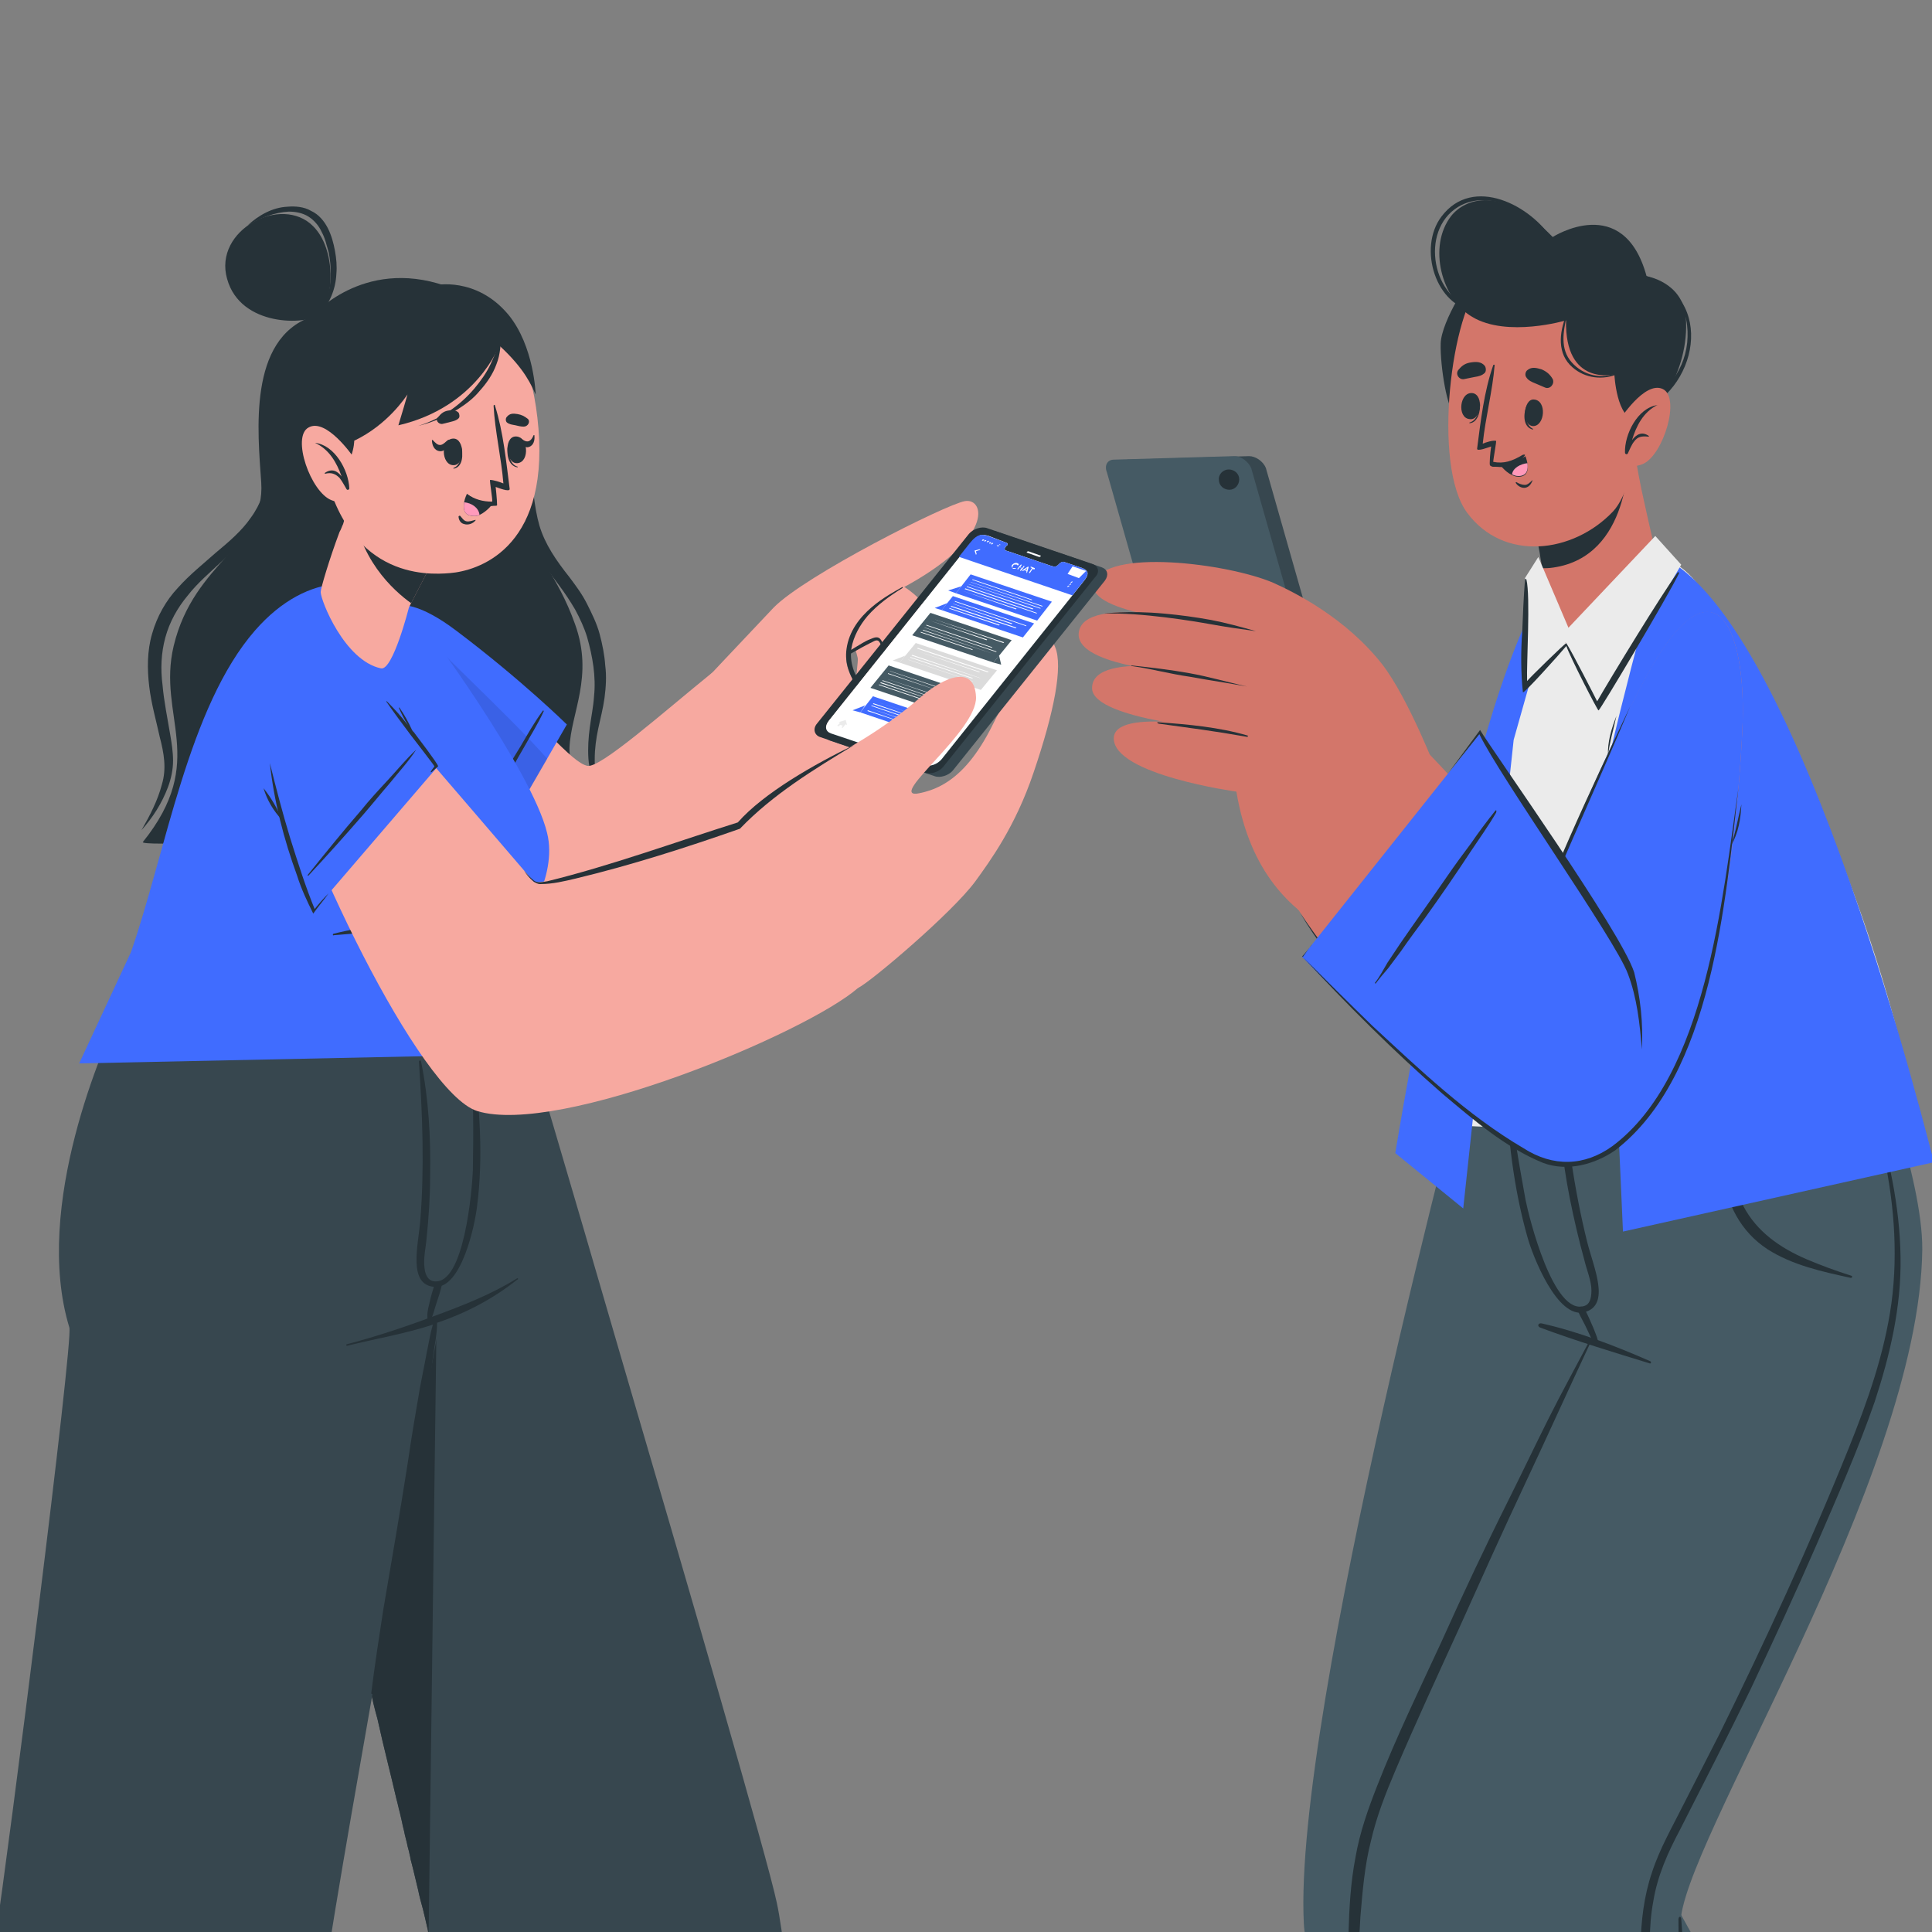<svg width="150" height="150" viewBox="0 0 150 150" fill="none" xmlns="http://www.w3.org/2000/svg">
<rect x="0" y="0" width="150" height="150" fill="#808080" stroke="none"/>
<g id="Frame" clip-path="url(#clip0_3480_23068)">
<g id="Group">
<g id="Group_2">
<g id="Group_3">
<g id="Group_4">
<g id="Group_5">
<path id="Vector" d="M161.054 197.109L136.091 210.433C136.091 210.433 101.829 161.16 101.231 149.359C100.36 133.043 114.283 81.269 114.283 81.269L136.472 81.106C136.472 81.106 127.444 134.349 128.151 143.431C128.586 148.217 161.054 197.109 161.054 197.109Z" fill="#455A64"/>
<g id="Group_6">
<path id="Vector_2" d="M125.103 132.066C126.136 124.289 127.278 116.512 128.583 108.735C129.888 100.958 131.248 93.18 132.88 85.458C133.097 84.533 133.26 83.554 133.478 82.63C133.532 82.467 133.75 82.521 133.695 82.684C132.336 90.353 130.922 98.021 129.671 105.689C128.42 113.357 127.224 121.08 126.19 128.803C125.918 130.706 125.701 132.61 125.429 134.513C125.157 136.471 124.885 138.483 124.885 140.441C124.885 142.345 125.157 144.194 125.864 145.988C126.517 147.729 127.441 149.36 128.42 150.992C132.445 157.79 153.165 191.835 153.6 192.705C153.655 192.76 153.546 192.814 153.492 192.76C149.195 186.07 133.043 160.292 129.018 153.385C127.169 150.285 125.048 147.131 124.45 143.487C123.797 139.789 124.613 135.818 125.103 132.066Z" fill="#263238"/>
</g>
</g>
</g>
<g id="Group_7">
<g id="Group_8">
<path id="Vector_3" d="M114.548 81.214C114.711 81.704 122.705 103.567 123.412 103.893C124.282 104.274 105.791 135.327 104.704 149.74C103.997 158.985 105.356 217.503 105.356 217.503H132.386C132.386 217.503 131.081 164.26 130.482 149.413C130.265 143.648 149.028 114.933 149.245 97.04C149.3 91.384 145.275 81.106 145.275 81.106L114.548 81.214Z" fill="#455A64"/>
<g id="Group_9">
<path id="Vector_4" d="M130.314 149.032C130.314 148.815 130.478 148.706 130.532 148.978C131.13 157.027 131.293 165.021 131.674 173.07C132.055 181.119 131.837 189.332 132.218 197.381C132.435 201.949 132.218 206.517 132.327 211.031C132.327 211.086 132.218 211.086 132.218 211.031C131.348 203.037 130.314 153.6 130.314 149.032Z" fill="#263238"/>
<path id="Vector_5" d="M104.698 150.118C104.752 148.16 104.861 146.148 105.242 144.19C105.568 142.287 106.221 140.438 106.928 138.643C108.396 134.89 110.191 131.192 111.877 127.548C113.563 123.796 115.303 120.098 117.152 116.399C118.185 114.333 119.164 112.266 120.198 110.2C121.231 108.133 122.373 106.066 123.461 104C123.515 103.891 123.624 104 123.57 104.054C121.829 107.752 120.143 111.505 118.403 115.203C116.663 118.901 114.977 122.654 113.291 126.406C111.605 130.105 109.919 133.748 108.342 137.447C107.58 139.241 106.873 141.036 106.438 142.939C105.949 144.843 105.786 146.855 105.622 148.813C105.35 153.436 105.242 158.059 104.807 162.681C104.807 162.736 104.698 162.736 104.698 162.681C104.48 158.494 104.589 154.306 104.698 150.118Z" fill="#263238"/>
<g id="Group_10">
<path id="Vector_6" d="M119.696 102.749C122.578 103.402 125.406 104.49 128.126 105.686C128.234 105.74 128.18 105.904 128.071 105.849C125.243 104.979 122.361 104.109 119.587 103.076C119.315 102.967 119.424 102.695 119.696 102.749Z" fill="#263238"/>
<path id="Vector_7" d="M116.924 84.205C116.924 84.096 117.087 84.096 117.087 84.15C117.413 87.359 117.903 90.187 118.447 93.178C118.719 94.538 120.622 102.206 123.015 101.39C123.396 101.282 123.559 100.847 123.559 100.194C123.559 99.433 123.178 98.562 123.015 97.855C122.58 96.278 122.199 94.647 121.873 93.015C121.275 89.97 120.948 86.924 121.057 83.879C121.057 83.77 121.22 83.77 121.22 83.879C121.655 88.121 122.199 92.308 123.233 96.441C123.722 98.399 125.082 101.336 123.015 101.88C120.894 102.424 118.99 97.475 118.61 96.115C117.522 92.308 117.033 88.175 116.924 84.205Z" fill="#263238"/>
<path id="Vector_8" d="M123.014 101.607C123.286 102.096 123.504 102.64 123.722 103.13C123.885 103.565 124.102 104 124.102 104.435C124.102 104.544 123.993 104.544 123.939 104.489C123.613 104.163 123.45 103.673 123.232 103.238C123.015 102.749 122.743 102.314 122.525 101.824C122.362 101.498 122.851 101.28 123.014 101.607Z" fill="#263238"/>
</g>
<path id="Vector_9" d="M127.546 156.975C127.382 153.114 127.002 149.089 128.253 145.391C128.851 143.542 129.83 141.856 130.7 140.116C131.624 138.321 132.549 136.472 133.474 134.677C137.063 127.39 140.489 119.993 143.535 112.434C145.003 108.79 146.308 105.092 146.852 101.176C147.396 97.097 147.015 92.909 146.091 88.939C145.873 87.96 145.601 86.927 145.329 85.948C145.329 85.894 145.438 85.839 145.438 85.894C146.635 89.701 147.505 93.616 147.559 97.641C147.614 101.502 146.744 105.2 145.547 108.844C144.242 112.597 142.61 116.295 141.033 119.939C139.402 123.691 137.661 127.444 135.921 131.142C134.126 134.84 132.277 138.43 130.428 142.073C129.503 143.814 128.688 145.609 128.361 147.621C127.981 149.633 128.089 151.645 128.144 153.658C128.47 162.142 129.177 196.731 129.286 205.215C129.286 206.302 129.286 207.39 129.34 208.423C129.34 208.532 129.177 208.532 129.177 208.423C128.524 199.994 127.872 165.459 127.546 156.975Z" fill="#263238"/>
<path id="Vector_10" d="M133.628 86.76C133.628 86.705 133.737 86.705 133.737 86.76C134.063 89.098 134.226 91.545 135.369 93.666C136.402 95.624 138.197 96.875 140.209 97.745C141.351 98.235 142.547 98.67 143.744 99.051C143.853 99.105 143.798 99.214 143.689 99.214C141.46 98.724 139.175 98.235 137.218 96.984C135.151 95.624 134.063 93.503 133.737 91.056C133.465 89.588 133.519 88.174 133.628 86.76Z" fill="#263238"/>
</g>
</g>
</g>
</g>
<g id="Group_11">
<g id="Group_12">
<g id="Group_13">
<path id="Vector_11" d="M149.136 88.441C149.027 88.549 111.338 87.57 111.012 87.19C110.903 87.026 114.873 53.797 120.04 45.585C122.161 42.213 129.013 41.18 132.005 45.639C145.438 65.436 149.245 88.277 149.136 88.441Z" fill="#EBEBEB"/>
</g>
<g id="Group_14">
<g id="Group_15">
<path id="Vector_12" d="M121.328 43.953L117.521 57.441L113.605 93.824L108.33 89.528C108.33 89.582 114.748 49.337 121.328 43.953Z" fill="#406CFF"/>
</g>
</g>
<g id="Group_16">
<path id="Vector_13" d="M128.944 43.191C128.944 43.191 124.267 60.268 124.43 61.791C124.593 63.368 126.007 95.619 126.007 95.619L150.154 90.235C150.1 90.235 139.93 48.086 128.944 43.191Z" fill="#406CFF"/>
</g>
</g>
<g id="Group_17">
<g id="Group_18">
<g id="Group_19">
<g id="Group_20">
<path id="Vector_14" d="M135.268 56.845C134.289 75.88 129.612 90.455 121.617 90.401C116.287 90.401 119.822 74.683 119.931 74.357C120.149 73.215 122.107 63.589 127.273 53.582C132.875 42.542 135.703 48.361 135.268 56.845Z" fill="#D3766A"/>
</g>
</g>
</g>
<g id="Group_21">
<g id="Group_22">
<g id="Group_23">
<path id="Vector_15" d="M135.27 56.838C134.291 75.873 129.614 90.448 121.619 90.393C116.29 90.393 117.486 76.851 117.54 76.525C117.758 75.383 122.109 63.581 127.275 53.52C132.877 42.534 135.705 48.354 135.27 56.838Z" fill="#406CFF"/>
</g>
</g>
<g id="Group_24">
<g id="Group_25">
<path id="Vector_16" d="M126.576 54.824C123.802 61.459 120.322 68.856 117.766 75.545C120.104 68.421 123.367 61.622 126.576 54.824Z" fill="#263238"/>
</g>
<g id="Group_26">
<path id="Vector_17" d="M125.498 55.586C125.281 56.619 124.955 57.653 124.846 58.686C124.791 57.598 125.118 56.565 125.498 55.586Z" fill="#263238"/>
</g>
</g>
</g>
<g id="Group_27">
<g id="Group_28">
<path id="Vector_18" d="M98.283 36.339L103.395 54.286C103.613 54.83 103.341 55.265 102.851 55.265L93.497 55.537C92.953 55.537 92.409 55.156 92.192 54.612L87.08 36.665C86.862 36.121 87.134 35.686 87.624 35.686L96.978 35.414C97.467 35.414 98.066 35.795 98.283 36.339Z" fill="#37474F"/>
<path id="Vector_19" d="M97.142 36.339L102.255 54.286C102.472 54.83 102.2 55.265 101.711 55.265L92.356 55.537C91.813 55.537 91.269 55.156 91.051 54.612L85.939 36.665C85.722 36.121 85.993 35.686 86.483 35.686L95.837 35.414C96.381 35.414 96.925 35.849 97.142 36.339Z" fill="#455A64"/>
<path id="Vector_20" d="M94.636 37.265C94.636 37.7 95.017 38.026 95.452 38.026C95.887 38.026 96.213 37.646 96.213 37.211C96.213 36.776 95.832 36.449 95.397 36.449C94.962 36.449 94.582 36.83 94.636 37.265Z" fill="#263238"/>
</g>
<g id="Group_29">
<path id="Vector_21" d="M120.844 89.144C116.166 89.253 106.921 80.388 100.123 69.566C98.818 67.499 109.205 56.731 111 58.58C115.623 63.366 125.358 74.895 126.336 81.313C127.152 86.316 124.052 89.09 120.844 89.144Z" fill="#D3766A"/>
<g id="Group_30">
<path id="Vector_22" d="M105.506 77.125C103.874 75.113 102.243 73.101 100.938 70.871C102.352 72.992 104.037 75.059 105.506 77.125Z" fill="#263238"/>
</g>
<g id="Group_31">
<path id="Vector_23" d="M111.601 60.047C111.601 60.047 109.371 54.228 107.304 51.563C104.476 47.973 100.56 46.016 98.874 45.254C95.339 43.731 85.768 42.535 84.952 45.254C84.19 47.701 94.034 48.408 94.034 48.408C94.034 48.408 84.136 46.016 83.755 49.115C83.375 52.215 94.904 52.433 94.904 52.433C94.904 52.433 84.68 50.203 84.789 53.466C84.897 55.914 95.285 56.675 95.285 56.675C95.285 56.675 86.475 54.826 86.475 57.328C86.475 60.156 95.992 61.461 95.992 61.461C97.08 67.933 100.343 70.543 102.845 72.12C103.443 72.501 111.601 60.047 111.601 60.047Z" fill="#D3766A"/>
<g id="Group_32">
<path id="Vector_24" d="M97.508 49.004C96.365 48.678 95.169 48.351 94.027 48.134C92.831 47.916 91.634 47.753 90.438 47.644C87.501 47.372 85.652 47.644 85.76 47.644C88.534 47.535 92.776 48.242 93.973 48.46C95.169 48.678 96.311 48.841 97.508 49.004C97.562 49.058 97.562 49.058 97.508 49.004Z" fill="#263238"/>
<path id="Vector_25" d="M96.809 53.3C95.341 52.973 93.873 52.538 92.35 52.266C90.827 51.994 89.413 51.831 87.89 51.668C87.781 51.668 87.781 51.722 87.945 51.722C89.467 51.94 90.827 52.321 92.35 52.538C93.818 52.81 95.341 53.028 96.809 53.3Z" fill="#263238"/>
<path id="Vector_26" d="M96.864 57.108C94.635 56.455 92.242 56.237 89.903 56.074C89.794 56.074 89.849 56.129 89.957 56.183C92.296 56.509 94.091 56.727 96.864 57.216C96.864 57.162 96.919 57.108 96.864 57.108Z" fill="#263238"/>
</g>
</g>
</g>
<g id="Group_33">
<path id="Vector_27" d="M114.857 57L101.098 74.294C101.098 74.294 117.196 91.263 121.111 90.284C125.027 89.305 128.888 85.933 126.876 76.415C126.387 74.077 114.857 57 114.857 57Z" fill="#406CFF"/>
<path id="Vector_28" d="M116.104 62.931C115.452 63.746 114.799 64.617 114.201 65.487C113.548 66.357 112.95 67.173 112.352 68.043C111.155 69.783 109.904 71.523 108.708 73.264C108.382 73.753 108.055 74.243 107.729 74.732C107.403 75.276 107.131 75.82 106.75 76.309C106.75 76.364 106.804 76.364 106.804 76.364C107.131 75.929 107.457 75.548 107.783 75.167C108.11 74.732 108.436 74.297 108.762 73.862C109.36 72.992 110.013 72.122 110.611 71.306C111.862 69.566 113.059 67.825 114.201 66.085C114.853 65.106 115.56 64.127 116.159 63.094C116.213 62.931 116.159 62.876 116.104 62.931Z" fill="#263238"/>
<path id="Vector_29" d="M112.465 59.993L114.858 57.002C116.381 60.211 125.409 72.937 126.387 75.602C127.094 77.451 127.312 79.463 127.475 81.475C127.584 79.463 127.366 77.451 126.877 75.493C125.844 72.284 115.837 58.253 114.912 56.676L112.465 59.993Z" fill="#263238"/>
<g id="Group_34">
<path id="Vector_30" d="M101.859 73.319L101.152 74.298C102.892 76.038 104.741 77.887 106.536 79.628C110.234 83.054 113.933 86.589 118.283 89.145C120.568 90.614 123.015 90.559 125.19 88.982C132.478 83.543 133.729 69.675 134.98 61.137C133.946 69.947 132.967 83.489 125.408 89.308C123.831 90.396 121.71 90.994 119.806 90.287C116.869 89.091 114.368 86.915 111.975 84.903C108.168 81.585 104.578 77.996 101.098 74.243C101.098 74.298 101.859 73.373 101.859 73.319Z" fill="#263238"/>
</g>
</g>
</g>
<g id="Group_35">
<path id="Vector_31" d="M135.202 62.445C135.148 63.533 134.985 64.675 134.387 65.654C134.767 64.621 134.931 63.533 135.202 62.445Z" fill="#263238"/>
</g>
</g>
<g id="Group_36">
<g id="Group_37">
<g id="Group_38">
<g id="Group_39">
<g id="Group_40">
<path id="Vector_32" d="M121.679 49.938C123.855 50.156 127.498 46.186 128.586 43.358C128.641 43.14 128.151 41.291 127.662 39.007C127.335 37.593 127.063 36.07 126.846 34.656C126.791 34.384 125.867 35.037 125.867 35.037L124.072 35.744L118.09 38.028C118.09 38.028 119.341 40.91 119.667 43.412C119.667 43.63 119.667 43.793 119.667 44.01C119.667 44.065 119.667 44.065 119.667 44.119C119.613 45.261 119.558 49.721 121.679 49.938Z" fill="#D3766A"/>
</g>
<path id="Vector_33" d="M119.671 44.011C119.671 44.065 119.671 44.065 119.671 44.119C119.943 44.119 120.269 44.119 120.595 44.065C126.632 43.195 126.414 35.363 126.414 35.363L124.021 35.744L118.039 38.028C118.039 38.028 119.29 40.911 119.616 43.412C119.671 43.63 119.671 43.793 119.671 44.011Z" fill="#263238"/>
</g>
<g id="Group_41">
<path id="Vector_34" d="M114.737 21.223C114.248 21.223 111.909 24.921 111.855 26.661C111.801 28.456 112.399 31.991 112.943 32.045C113.487 32.1 115.118 21.169 114.737 21.223Z" fill="#263238"/>
<g id="Group_42">
<path id="Vector_35" d="M127.189 24.921C128.385 28.076 127.352 37.484 125.231 39.714C122.131 42.977 116.747 43.63 113.919 39.823C111.145 36.125 112.722 23.942 115.115 21.876C118.65 18.776 125.394 20.299 127.189 24.921Z" fill="#D3766A"/>
</g>
<g id="Group_43">
<g id="Group_44">
<path id="Vector_36" d="M118.481 31.613L118.535 31.668C118.426 32.32 118.481 33.027 119.024 33.299V33.354C118.263 33.191 118.263 32.212 118.481 31.613Z" fill="#263238"/>
<path id="Vector_37" d="M119.085 31.017C120.118 31.071 119.955 33.083 119.03 33.083C118.106 33.029 118.269 30.962 119.085 31.017Z" fill="#263238"/>
</g>
<g id="Group_45">
<path id="Vector_38" d="M114.902 31.23C114.847 31.23 114.847 31.285 114.902 31.23C114.847 31.938 114.684 32.645 114.086 32.808V32.862C114.793 32.808 114.956 31.829 114.902 31.23Z" fill="#263238"/>
<path id="Vector_39" d="M114.355 30.525C113.321 30.362 113.104 32.428 114.083 32.537C115.007 32.7 115.225 30.688 114.355 30.525Z" fill="#263238"/>
</g>
<path id="Vector_40" d="M119.957 30.089C119.685 29.98 119.467 29.871 119.195 29.763C118.923 29.654 118.651 29.545 118.488 29.273C118.379 29.11 118.434 28.838 118.597 28.729C118.923 28.457 119.304 28.566 119.685 28.675C120.065 28.838 120.337 29.056 120.555 29.436C120.718 29.817 120.337 30.252 119.957 30.089Z" fill="#263238"/>
<path id="Vector_41" d="M113.647 29.438C113.919 29.383 114.191 29.329 114.463 29.274C114.789 29.22 115.061 29.166 115.279 28.948C115.388 28.839 115.388 28.567 115.279 28.404C115.007 28.078 114.626 28.078 114.246 28.132C113.811 28.187 113.539 28.35 113.267 28.676C112.94 29.003 113.267 29.492 113.647 29.438Z" fill="#263238"/>
<path id="Vector_42" d="M118.927 37.321C118.763 37.484 118.6 37.647 118.383 37.647C118.165 37.647 117.893 37.539 117.73 37.43C117.73 37.43 117.676 37.43 117.676 37.484C117.839 37.756 118.165 37.919 118.437 37.865C118.709 37.81 118.872 37.593 118.981 37.321C119.035 37.321 118.981 37.267 118.927 37.321Z" fill="#263238"/>
<g id="Group_46">
<g id="Group_47">
<path id="Vector_43" d="M118.382 35.369C118.001 35.913 117.457 36.185 116.859 36.239C116.587 36.294 116.315 36.239 116.098 36.239C116.043 36.239 115.989 36.239 115.935 36.239C115.88 36.239 115.826 36.239 115.772 36.185C115.717 36.185 115.663 36.13 115.663 36.022V35.967V35.913C115.663 35.423 115.772 34.662 115.772 34.662C115.608 34.716 114.629 35.097 114.684 34.825C114.956 32.704 115.228 30.366 115.935 28.353C115.935 28.299 116.043 28.299 116.043 28.353C115.88 30.366 115.336 32.378 115.119 34.444C115.391 34.336 115.88 34.172 116.152 34.227C116.207 34.227 115.935 35.641 115.935 35.858C116.75 36.022 117.403 35.804 118.219 35.315C118.382 35.26 118.436 35.315 118.382 35.369Z" fill="#263238"/>
</g>
</g>
<g id="Group_48">
<path id="Vector_44" d="M116.422 36.016C116.422 36.016 116.803 36.614 117.401 36.886C117.618 36.995 117.836 37.05 118.108 36.995C118.597 36.886 118.652 36.451 118.597 36.016C118.543 35.69 118.434 35.418 118.434 35.418C118.434 35.418 117.618 36.016 116.422 36.016Z" fill="#263238"/>
<path id="Vector_45" d="M117.395 36.831C117.612 36.94 117.83 36.994 118.102 36.94C118.591 36.831 118.645 36.396 118.591 35.961C118.047 36.015 117.449 36.342 117.395 36.831Z" fill="#FF98B9"/>
</g>
</g>
<g id="Group_49">
<path id="Vector_46" d="M127.025 32.596C125.502 32.542 125.339 29.061 125.339 29.061C125.339 29.061 121.478 30.04 121.587 24.873C121.587 24.873 117.018 26.233 114.299 24.601C111.96 23.242 110.818 19.163 112.667 16.77C113.701 15.465 116.529 14.268 120.553 18.401C120.553 18.401 126.046 14.867 127.841 21.447C127.841 21.447 130.615 21.882 130.887 24.601C131.213 28.952 128.33 32.65 127.025 32.596Z" fill="#263238"/>
<path id="Vector_47" d="M121.593 24.49C121.593 24.436 121.702 24.436 121.648 24.49C121.376 25.741 121.104 27.101 122.028 28.134C122.953 29.167 124.367 29.493 125.618 28.895C125.672 28.841 125.727 28.95 125.672 29.004C124.476 29.548 123.062 29.385 122.083 28.515C120.886 27.481 121.05 25.85 121.593 24.49Z" fill="#263238"/>
<path id="Vector_48" d="M126.915 31.829C129.09 30.795 130.722 29.055 130.994 26.608C131.102 25.411 130.939 24.215 130.232 23.236C129.58 22.366 128.601 21.985 127.676 21.441V21.387C133.278 23.018 131.864 30.469 126.969 32.101C126.86 32.101 126.806 31.883 126.915 31.829Z" fill="#263238"/>
<path id="Vector_49" d="M111.91 16.82C114.357 13.557 118.926 15.95 120.612 18.724C119.034 16.657 115.771 14.536 113.215 16.059C110.17 17.908 111.203 23.347 114.629 23.999C114.738 23.999 114.684 24.217 114.575 24.162C111.475 23.836 110.061 19.268 111.91 16.82Z" fill="#263238"/>
</g>
<g id="Group_50">
<path id="Vector_50" d="M125.719 32.647C125.719 32.647 127.676 29.547 129.09 30.2C130.504 30.852 129.145 35.312 127.568 36.019C125.991 36.672 125.338 35.258 125.338 35.258L125.719 32.647Z" fill="#D3766A"/>
<path id="Vector_51" d="M128.666 31.453C128.72 31.453 128.72 31.508 128.666 31.453C127.578 31.997 127.034 33.085 126.708 34.172C127.034 33.737 127.469 33.465 128.013 33.846C128.068 33.846 128.013 33.901 127.959 33.901C127.469 33.846 127.143 33.901 126.871 34.281C126.654 34.553 126.545 34.879 126.382 35.206C126.327 35.315 126.164 35.26 126.164 35.151C126.11 33.737 127.143 31.671 128.666 31.453Z" fill="#263238"/>
</g>
</g>
</g>
</g>
<g id="Group_51">
<g id="Group_52">
<path id="Vector_52" d="M119.435 43.245L121.774 48.738L128.517 41.613L130.53 43.843C130.53 43.843 124.003 55.101 123.949 54.611L121.556 49.88L118.293 53.252L118.402 44.876L119.435 43.245Z" fill="#EBEBEB"/>
<path id="Vector_53" d="M118.183 49.121C118.238 47.762 118.292 46.348 118.401 44.988C118.401 44.934 118.455 44.934 118.51 44.988C118.836 46.294 118.51 51.569 118.564 52.874C118.673 52.711 121.555 49.883 121.61 49.937C122.099 50.699 123.839 54.125 124.002 54.451C125.036 52.657 129.006 46.13 130.257 44.444C130.311 44.39 130.365 44.444 130.365 44.499C129.441 46.402 124.22 55.158 124.111 55.158C124.057 55.213 121.881 50.971 121.61 50.155C121.12 50.753 118.238 53.962 118.238 53.744C118.074 52.276 118.074 50.481 118.183 49.121Z" fill="#263238"/>
</g>
</g>
</g>
</g>
</g>
<g id="Group_53">
<g id="Group_54">
<g id="Group_55">
<g id="Group_56">
<path id="Vector_54" d="M65.529 210.532L61.94 210.478L37.412 210.26L31.647 210.206C31.647 210.206 33.442 151.089 33.279 150.219C33.279 150.219 33.279 150.219 33.279 150.165C33.279 150.11 33.224 150.001 33.224 149.893C33.115 149.458 32.952 148.587 32.626 147.445C32.572 147.228 32.517 147.01 32.463 146.738C32.3 146.086 32.136 145.324 31.919 144.509C31.864 144.345 31.864 144.182 31.81 144.019C31.756 143.693 31.647 143.421 31.593 143.095C31.538 142.877 31.484 142.659 31.43 142.442C31.375 142.116 31.266 141.789 31.212 141.463C31.157 141.245 31.103 140.974 31.049 140.756C30.994 140.43 30.886 140.049 30.777 139.668C30.342 137.765 29.798 135.698 29.308 133.468C29.2 133.088 29.091 132.653 28.982 132.218C28.928 131.891 28.819 131.565 28.765 131.239C28.656 130.804 28.547 130.423 28.438 129.988C28.438 129.879 28.384 129.825 28.384 129.716C28.275 129.281 28.166 128.846 28.058 128.465C27.731 127.051 27.405 125.637 27.024 124.223C26.916 123.788 26.807 123.353 26.698 122.918C26.317 121.449 25.991 119.926 25.61 118.458C25.284 117.207 25.012 115.956 24.686 114.651C24.577 114.107 24.414 113.563 24.305 112.965C24.251 112.693 24.196 112.421 24.087 112.149C23.652 110.3 23.217 108.506 22.782 106.711C22.728 106.439 22.619 106.167 22.565 105.895C21.205 100.348 19.954 95.073 18.866 90.613C18.758 90.232 18.703 89.852 18.595 89.471C18.051 87.132 17.507 85.066 17.072 83.325C17.017 83.162 17.017 82.999 16.963 82.836C16.474 80.878 16.147 79.464 15.93 78.594H40.349C40.838 80.225 44.319 91.918 48.18 105.242C53.455 123.244 59.601 144.345 60.308 147.717C62.157 156.147 65.529 210.532 65.529 210.532Z" fill="#37474F"/>
<path id="Vector_55" d="M34.203 78.703L33.279 150.165C33.279 150.11 33.224 150.001 33.224 149.893C33.115 149.458 32.952 148.587 32.626 147.445C32.572 147.228 32.517 147.01 32.463 146.738C32.3 146.086 32.136 145.324 31.919 144.509C31.864 144.345 31.864 144.182 31.81 144.019C31.756 143.693 31.647 143.421 31.593 143.095C31.538 142.877 31.484 142.659 31.43 142.442C31.375 142.116 31.266 141.789 31.212 141.463C31.157 141.245 31.103 140.974 31.049 140.756C30.94 140.43 30.886 140.049 30.777 139.668C30.342 137.765 29.798 135.698 29.308 133.468C29.2 133.088 29.091 132.653 28.982 132.218C28.928 131.891 28.819 131.565 28.765 131.239C28.656 130.804 28.547 130.423 28.438 129.988C28.438 129.879 28.384 129.825 28.384 129.716C28.275 129.281 28.166 128.846 28.058 128.465C27.731 127.051 27.405 125.637 27.024 124.223C26.916 123.788 26.807 123.353 26.698 122.918C26.317 121.449 25.991 119.926 25.61 118.458C25.284 117.207 25.012 115.956 24.686 114.651C24.577 114.107 24.414 113.563 24.305 112.965C24.251 112.693 24.142 112.421 24.087 112.149C23.652 110.3 23.217 108.506 22.782 106.711C22.728 106.439 22.619 106.167 22.565 105.895C21.205 100.348 19.954 95.073 18.866 90.613C18.758 90.232 18.703 89.852 18.595 89.471C18.051 87.132 17.507 85.066 17.072 83.325C17.017 83.162 17.017 82.999 16.963 82.836C16.474 80.878 16.147 79.464 15.93 78.594H34.203V78.703Z" fill="#263238"/>
</g>
</g>
<g id="Group_57">
<g id="Group_58">
<path id="Vector_56" d="M39.157 78.703C38.994 80.933 37.743 98.717 34.154 102.524C34.154 102.524 26.812 142.497 25.18 153.646C23.494 164.849 -7.342 208.466 -7.342 208.466L-34.426 186.766C-34.426 186.766 -0.489 150.927 -0.326 150.165C0.598 144.292 5.71 104.101 5.384 103.068C2.502 93.605 8.158 80.987 9.246 78.703H39.157Z" fill="#37474F"/>
<path id="Vector_57" d="M40.136 99.257C38.124 100.508 35.894 101.378 33.664 102.194C31.489 103.01 29.205 103.771 26.921 104.369C26.866 104.369 26.866 104.532 26.975 104.478C29.205 103.934 31.434 103.553 33.61 102.846C33.392 103.553 33.284 104.315 33.12 105.076C32.957 106.001 32.74 106.98 32.577 107.904C32.25 109.808 31.924 111.711 31.652 113.615C31.054 117.422 30.401 121.229 29.748 125.036C29.422 127.157 29.096 129.278 28.824 131.453C28.824 131.562 28.987 131.562 28.987 131.453C29.857 127.7 30.456 123.893 31.108 120.087C31.761 116.28 32.522 112.473 33.12 108.666C33.284 107.578 33.501 106.49 33.61 105.403C33.719 104.532 33.936 103.608 33.936 102.683C33.936 102.683 33.936 102.683 33.991 102.683C36.22 101.922 38.287 100.834 40.136 99.366C40.299 99.311 40.191 99.203 40.136 99.257Z" fill="#263238"/>
<g id="Group_59">
<path id="Vector_58" d="M36.712 82.019C36.712 81.91 36.549 81.91 36.549 82.019C36.767 85.173 36.767 87.947 36.712 90.884C36.658 92.243 36.06 99.857 33.667 99.477C33.286 99.422 33.014 99.042 32.96 98.443C32.851 97.736 33.069 96.812 33.123 96.105C33.286 94.528 33.395 92.896 33.395 91.319C33.449 88.328 33.286 85.337 32.688 82.4C32.688 82.291 32.525 82.345 32.525 82.4C32.797 86.533 32.96 90.612 32.633 94.745C32.47 96.703 31.654 99.749 33.721 99.912C35.842 100.075 36.876 95.072 37.039 93.657C37.528 89.905 37.256 85.826 36.712 82.019Z" fill="#263238"/>
<path id="Vector_59" d="M33.767 99.638C33.603 100.182 33.44 100.671 33.332 101.215C33.223 101.65 33.114 102.085 33.223 102.52C33.223 102.629 33.332 102.629 33.386 102.52C33.658 102.14 33.712 101.65 33.875 101.215C34.039 100.726 34.202 100.236 34.31 99.747C34.365 99.475 33.875 99.366 33.767 99.638Z" fill="#263238"/>
</g>
</g>
</g>
</g>
<g id="Group_60">
<g id="Group_61">
<path id="Vector_60" d="M46.877 63.635C46.496 63.635 44.865 63.744 42.417 63.907C41.493 62.384 40.405 59.665 40.677 55.804C40.731 55.151 39.372 58.904 40.133 64.07C35.456 64.342 29.039 64.723 23.491 65.049C23.328 62.874 23.002 60.862 23.002 60.862C22.893 62.439 22.567 63.853 22.241 65.104C21.479 65.158 20.718 65.158 20.011 65.212C20.065 61.84 19.249 55.967 19.249 55.967C18.923 60.1 17.727 63.418 16.856 65.376C13.321 65.539 10.983 65.539 11.091 65.376C16.204 59.013 12.179 55.641 13.485 50.148C15.062 43.567 20.609 42.371 20.283 37.476C20.011 33.506 19.249 26.327 24.198 24.587C24.198 24.587 28.114 19.964 34.586 22.194C42.635 24.913 39.916 37.258 40.568 39.76C41.493 43.295 43.233 44.492 44.647 48.462C46.116 52.541 44.321 55.314 44.212 58.088C44.158 60.916 47.747 63.581 46.877 63.635Z" fill="#263238"/>
<path id="Vector_61" d="M10.988 64.451C11.641 63.309 12.239 62.166 12.566 60.916C12.946 59.665 12.729 58.468 12.402 57.217C12.13 55.967 11.75 54.661 11.586 53.302C11.423 51.942 11.423 50.528 11.804 49.223C12.185 47.863 12.892 46.612 13.816 45.633C14.741 44.6 15.774 43.784 16.753 42.914C17.732 42.098 18.765 41.228 19.472 40.195C20.234 39.162 20.669 37.911 20.778 36.605C20.886 37.911 20.56 39.27 19.907 40.467C19.255 41.663 18.276 42.588 17.297 43.512C16.318 44.437 15.339 45.253 14.578 46.232C13.762 47.211 13.164 48.298 12.837 49.495C12.511 50.691 12.457 51.942 12.62 53.193C12.729 54.444 13.001 55.749 13.218 57.054C13.327 57.707 13.436 58.359 13.436 59.066C13.436 59.773 13.273 60.481 13.055 61.079C12.566 62.384 11.858 63.472 10.988 64.451Z" fill="#263238"/>
<path id="Vector_62" d="M39.322 26.602C39.975 28.07 40.301 29.701 40.573 31.279C40.845 32.856 41.008 34.487 41.171 36.119L41.443 38.512C41.552 39.328 41.661 40.035 41.878 40.796C42.313 42.264 43.184 43.515 44.217 44.821C44.706 45.473 45.196 46.126 45.577 46.887C45.957 47.649 46.338 48.41 46.556 49.226C46.773 50.042 46.936 50.857 46.991 51.673C47.099 52.489 47.045 53.359 46.936 54.175C46.827 54.991 46.61 55.806 46.447 56.568C46.284 57.329 46.175 58.145 46.175 58.906C46.12 60.429 46.991 61.952 48.296 62.931C46.882 62.169 45.794 60.647 45.685 58.906C45.631 58.091 45.685 57.275 45.794 56.459C45.903 55.643 46.066 54.882 46.12 54.066C46.284 52.543 46.012 50.966 45.577 49.443C45.359 48.736 45.033 48.029 44.652 47.322C44.271 46.67 43.836 46.017 43.347 45.364C42.857 44.712 42.368 44.059 41.933 43.352C41.498 42.645 41.117 41.829 40.899 41.014C40.682 40.198 40.573 39.328 40.464 38.566C40.41 37.751 40.356 36.935 40.301 36.119C40.192 34.487 40.138 32.91 39.975 31.279C39.92 29.756 39.757 28.124 39.322 26.602Z" fill="#263238"/>
<g id="Group_62">
<path id="Vector_63" d="M24.757 24.426C25.954 23.338 26.117 19.368 24.322 17.574C21.875 15.072 16.545 17.846 17.633 21.652C18.666 25.405 23.833 25.242 24.757 24.426Z" fill="#263238"/>
<path id="Vector_64" d="M19.209 17.518C20.188 16.92 21.33 16.485 22.418 16.43C22.962 16.43 23.505 16.539 23.941 16.811C24.376 17.083 24.756 17.518 24.974 18.008C25.246 18.497 25.355 19.041 25.518 19.585C25.626 20.128 25.681 20.672 25.681 21.271C25.681 22.413 25.355 23.555 24.702 24.479C25.572 23.663 26.061 22.467 26.116 21.271C26.17 20.672 26.116 20.074 26.007 19.476C25.898 18.878 25.735 18.279 25.463 17.736C25.191 17.192 24.756 16.648 24.158 16.376C23.614 16.05 22.907 15.995 22.309 16.05C21.167 16.104 20.079 16.702 19.209 17.518Z" fill="#263238"/>
</g>
</g>
<g id="Group_63">
<g id="Group_64">
<g id="Group_65">
<g id="Group_66">
<path id="Vector_65" d="M30.104 52.28C33.313 61.852 40.546 73.762 45.549 75.013C48.921 75.883 59.962 66.475 64.149 63.375C68.337 60.275 57.623 50.322 55.23 52.28C51.532 55.271 46.583 59.676 45.604 59.459C44.353 59.187 42.286 56.413 34.292 48.799C30.92 45.591 28.744 48.201 30.104 52.28Z" fill="#F7A9A0"/>
<g id="Group_67">
<path id="Vector_66" d="M59.578 47.772C61.59 46.847 63.82 45.705 66.104 45.542C68.388 45.379 70.564 48.261 70.618 49.131C70.673 50.001 70.238 55.494 67.953 55.657C65.669 55.821 66.703 51.579 66.594 51.089C66.485 50.6 66.322 50.001 65.887 50.11C65.452 50.165 58.164 54.407 58.164 54.407L59.578 47.772Z" fill="#F7A9A0"/>
<g id="Group_68">
<path id="Vector_67" d="M59.801 48.095C59.91 48.095 65.892 45.158 68.176 44.995C70.46 44.832 72.636 47.714 72.69 48.584C72.744 49.455 72.309 54.947 70.025 55.111C67.741 55.274 68.774 51.032 68.666 50.542C68.557 50.053 68.394 49.455 67.959 49.563C67.523 49.618 60.236 53.86 60.236 53.86L59.801 48.095Z" fill="#F7A9A0"/>
<path id="Vector_68" d="M69.21 54.949C68.883 54.622 68.829 54.078 68.72 53.643C68.612 53.154 68.612 52.664 68.666 52.175C68.72 51.74 68.883 51.305 68.829 50.87C68.829 50.489 68.612 50 68.394 49.673C68.176 49.347 67.85 49.51 67.578 49.619C67.143 49.782 66.762 50.054 66.382 50.272C65.947 50.543 65.566 50.761 65.131 51.033C64.696 51.305 64.261 51.577 63.88 51.849C63.826 51.849 63.88 51.903 63.934 51.903C64.315 51.74 64.696 51.522 65.076 51.305C65.511 51.087 65.892 50.815 66.327 50.598C66.708 50.38 67.089 50.163 67.524 49.945C67.687 49.891 67.959 49.673 68.122 49.728C68.285 49.728 68.448 50.163 68.448 50.326C68.612 50.761 68.557 51.142 68.448 51.577C68.34 52.012 68.285 52.447 68.285 52.882C68.285 53.263 68.34 53.698 68.503 54.078C68.666 54.459 68.938 54.731 69.155 55.003C69.21 55.057 69.264 55.003 69.21 54.949Z" fill="#263238"/>
</g>
<g id="Group_69">
<path id="Vector_69" d="M52.941 54.733C52.941 54.733 58.869 48.424 60.066 47.173C62.513 44.672 73.39 39.179 74.913 38.907C76.436 38.635 77.306 41.789 69.964 45.705C66.103 47.772 65.559 50.11 65.722 51.416C65.885 52.666 67.299 54.951 69.42 54.733C71.541 54.516 72.683 51.252 74.641 50.763C76.599 50.273 75.566 53.972 74.369 56.147C73.173 58.322 70.78 60.28 68.985 61.096C67.19 61.912 61.643 64.849 61.643 64.849L52.941 54.733Z" fill="#F7A9A0"/>
<path id="Vector_70" d="M72.033 52.939C71.272 53.646 70.456 54.516 69.368 54.625C68.28 54.733 67.519 54.081 66.921 53.265C66.322 52.395 65.942 51.416 66.105 50.328C66.268 49.404 66.757 48.533 67.356 47.827C68.117 46.956 69.096 46.249 70.075 45.651C70.129 45.597 70.075 45.542 70.021 45.597C69.096 46.141 66.105 47.609 65.724 50.383C65.561 51.525 65.996 52.449 66.54 53.374C67.084 54.19 67.845 54.951 68.879 54.951C70.129 54.951 71.163 53.863 71.978 52.993C72.142 52.939 72.087 52.884 72.033 52.939Z" fill="#263238"/>
</g>
</g>
</g>
<g id="Group_70">
<path id="Vector_71" d="M36.668 68.975L44.01 56.249C44.01 56.249 40.475 52.768 35.417 48.961C30.305 45.1 27.531 46.732 30.033 54.998C32.589 63.21 36.668 68.975 36.668 68.975Z" fill="#406CFF"/>
<path id="Vector_72" opacity="0.1" d="M30.038 54.944C32.594 63.156 36.673 68.921 36.673 68.921L42.492 58.914C39.447 55.433 32.431 49.07 30.8 46.949C28.951 47.33 28.461 49.886 30.038 54.944Z" fill="black"/>
<g id="Group_71">
<path id="Vector_73" d="M42.161 55.16C41.509 56.03 40.965 57.009 40.421 57.934C39.877 58.804 39.333 59.728 38.789 60.599C37.702 62.502 36.668 64.351 35.69 66.309C35.69 66.364 35.744 66.364 35.744 66.364C36.886 64.569 37.974 62.72 39.061 60.871C39.605 59.946 40.095 59.022 40.639 58.097C41.182 57.118 41.781 56.194 42.216 55.215C42.216 55.16 42.161 55.16 42.161 55.16Z" fill="#263238"/>
</g>
</g>
</g>
</g>
</g>
<g id="Group_72">
<path id="Vector_74" d="M40.464 72.013L42.476 81.802L6.146 82.563L10.171 73.916C12.89 66.085 14.631 54.881 19.797 48.953C23.93 44.222 28.88 44.439 32.143 47.594C32.958 48.41 41.334 59.885 42.476 64.671C43.346 68.151 40.464 72.013 40.464 72.013Z" fill="#406CFF"/>
<g id="Group_73">
<path id="Vector_75" d="M29.625 70.379C31.256 70.379 32.833 70.488 34.465 70.814C35.281 70.977 36.042 71.14 36.858 71.358C37.239 71.467 37.619 71.575 38.054 71.63C38.435 71.739 38.87 71.793 39.305 71.793C39.359 71.793 39.359 71.847 39.305 71.847C38.924 71.902 38.544 71.956 38.109 71.956C37.728 71.956 37.347 71.902 36.967 71.847C36.151 71.684 35.335 71.521 34.519 71.358C32.888 71.031 31.256 70.705 29.625 70.542C29.516 70.542 29.516 70.379 29.625 70.379Z" fill="#263238"/>
<path id="Vector_76" d="M25.878 72.499C27.183 72.173 28.488 71.955 29.793 71.846C30.446 71.792 31.099 71.738 31.805 71.792C32.132 71.792 32.458 71.792 32.784 71.792C33.111 71.792 33.491 71.901 33.818 71.901C33.872 71.901 33.872 71.955 33.818 71.955C33.491 71.955 33.165 72.01 32.839 72.064C32.513 72.118 32.186 72.118 31.86 72.118C31.207 72.173 30.555 72.227 29.902 72.281C28.597 72.39 27.291 72.499 25.932 72.608C25.823 72.662 25.823 72.553 25.878 72.499Z" fill="#263238"/>
</g>
</g>
<g id="Group_74">
<g id="Group_75">
<path id="Vector_77" d="M24.898 45.963C24.898 46.616 26.747 51.293 29.576 51.891C30.5 52.108 31.751 47.16 31.751 47.16L31.914 46.833L34.416 41.993L29.412 36.554L28.705 35.793C28.705 35.793 28.107 37.153 27.4 38.839C27.346 38.893 27.346 39.002 27.291 39.056C27.237 39.165 27.183 39.219 27.183 39.328C27.074 39.6 26.965 39.818 26.856 40.089C26.747 40.307 26.693 40.47 26.639 40.688C26.53 40.905 26.476 41.123 26.367 41.286C25.551 43.461 24.898 45.691 24.898 45.963Z" fill="#F7A9A0"/>
<path id="Vector_78" d="M27.352 38.893C27.732 43.352 30.56 45.854 31.92 46.833L34.422 41.993L29.418 36.554L28.711 35.793C28.711 35.793 28.113 37.153 27.352 38.893Z" fill="#263238"/>
</g>
<g id="Group_76">
<path id="Vector_79" d="M41.807 33.29C42.568 42.753 36.966 44.33 34.954 44.493C33.105 44.657 26.742 44.928 25.002 35.574C23.261 26.22 27.395 22.848 31.637 22.304C35.879 21.706 41.045 23.827 41.807 33.29Z" fill="#F7A9A0"/>
<g id="Group_77">
<path id="Vector_80" d="M40.658 33.124C40.441 33.124 40.223 33.07 40.006 33.016C39.734 32.961 39.571 32.961 39.353 32.798C39.244 32.69 39.244 32.472 39.353 32.363C39.571 32.091 39.843 32.091 40.169 32.146C40.495 32.2 40.713 32.309 40.985 32.526C41.202 32.744 40.985 33.124 40.658 33.124Z" fill="#263238"/>
<path id="Vector_81" d="M34.358 32.911C34.575 32.857 34.793 32.802 35.01 32.748C35.228 32.694 35.445 32.639 35.608 32.476C35.717 32.367 35.663 32.15 35.608 32.041C35.391 31.823 35.065 31.823 34.793 31.878C34.466 31.932 34.249 32.095 34.031 32.367C33.759 32.585 34.031 32.966 34.358 32.911Z" fill="#263238"/>
<g id="Group_78">
<g id="Group_79">
<path id="Vector_82" d="M35.803 34.648L35.749 34.703C35.803 35.355 35.803 36.117 35.205 36.334V36.389C35.967 36.28 35.967 35.247 35.803 34.648Z" fill="#263238"/>
<path id="Vector_83" d="M35.212 34.051C34.178 34.051 34.233 36.117 35.212 36.117C36.136 36.117 36.082 34.051 35.212 34.051Z" fill="#263238"/>
</g>
<path id="Vector_84" d="M34.786 34.159C34.623 34.268 34.46 34.485 34.242 34.54C33.97 34.594 33.807 34.377 33.59 34.159H33.535C33.535 34.54 33.698 34.975 34.133 35.029C34.514 35.084 34.786 34.703 34.895 34.322C34.949 34.213 34.84 34.105 34.786 34.159Z" fill="#263238"/>
</g>
<g id="Group_80">
<g id="Group_81">
<path id="Vector_85" d="M39.428 34.602L39.483 34.656C39.483 35.309 39.592 36.07 40.19 36.233V36.288C39.428 36.179 39.319 35.2 39.428 34.602Z" fill="#263238"/>
<path id="Vector_86" d="M39.972 33.891C41.005 33.782 41.169 35.849 40.19 35.958C39.265 36.066 39.102 34 39.972 33.891Z" fill="#263238"/>
</g>
<path id="Vector_87" d="M40.4 33.999C40.563 34.108 40.726 34.271 40.944 34.271C41.161 34.271 41.324 34.053 41.433 33.781H41.487C41.542 34.162 41.433 34.597 41.052 34.706C40.726 34.815 40.454 34.488 40.291 34.108C40.291 34.108 40.345 33.944 40.4 33.999Z" fill="#263238"/>
</g>
<path id="Vector_88" d="M35.71 40.035C35.873 40.198 35.982 40.416 36.2 40.47C36.417 40.525 36.689 40.416 36.907 40.361C36.907 40.361 36.961 40.361 36.907 40.416C36.744 40.633 36.363 40.797 36.037 40.688C35.765 40.633 35.602 40.361 35.602 40.09C35.656 40.035 35.71 40.035 35.71 40.035Z" fill="#263238"/>
<g id="Group_82">
<path id="Vector_89" d="M38.484 37.805C38.484 37.805 38.593 38.784 38.593 39.219C38.593 39.273 38.484 39.273 38.321 39.273C37.505 39.382 36.69 39.056 36.255 38.403C36.2 38.349 36.255 38.349 36.255 38.349C36.853 38.784 37.505 38.947 38.212 38.947C38.267 38.838 37.995 37.316 38.049 37.261C38.321 37.261 38.811 37.424 39.083 37.533C38.919 35.521 38.43 33.509 38.321 31.496C38.321 31.442 38.43 31.388 38.43 31.496C39.083 33.563 39.3 35.847 39.572 37.968C39.572 38.24 38.648 37.859 38.484 37.805Z" fill="#263238"/>
</g>
<g id="Group_83">
<path id="Vector_90" d="M38.263 39.109C38.263 39.109 37.828 39.707 37.229 39.979C37.012 40.088 36.794 40.088 36.522 40.034C35.978 39.925 35.978 39.435 36.033 39C36.087 38.674 36.25 38.348 36.25 38.348C36.25 38.348 37.066 39.055 38.263 39.109Z" fill="#263238"/>
<path id="Vector_91" d="M37.229 39.975C37.012 40.084 36.794 40.084 36.522 40.029C35.978 39.921 35.978 39.431 36.033 38.996C36.631 39.05 37.175 39.431 37.229 39.975Z" fill="#FF9ABB"/>
</g>
</g>
<g id="Group_84">
<path id="Vector_92" d="M25.382 37.535C27.503 36.447 27.503 34.217 27.503 34.217C30.114 32.966 31.473 30.845 31.637 30.628C31.582 30.845 31.147 32.314 30.93 33.021C37.021 31.607 38.761 26.821 38.761 26.821C40.828 28.724 41.263 29.975 41.589 30.628C41.589 30.628 41.48 26.875 39.468 24.428C36.966 21.437 33.758 22.144 33.758 22.144C33.758 22.144 28.917 20.893 25.382 25.081C21.521 29.54 25.382 37.535 25.382 37.535Z" fill="#263238"/>
<path id="Vector_93" d="M35.549 31.77C34.57 32.368 33.537 32.803 32.449 33.075C34.19 32.531 35.658 31.552 36.854 30.138C37.344 29.54 37.779 28.942 38.105 28.235C38.432 27.527 38.812 26.657 38.812 25.842C38.812 25.787 38.921 25.787 38.921 25.842C38.867 26.712 38.867 27.473 38.54 28.289C38.268 29.05 37.779 29.757 37.235 30.355C36.746 30.954 36.147 31.389 35.549 31.77Z" fill="#263238"/>
</g>
<g id="Group_85">
<g id="Group_86">
<path id="Vector_94" d="M27.389 35.416C27.389 35.416 25.323 32.425 23.963 33.187C22.603 33.894 24.126 38.244 25.758 38.843C27.335 39.441 27.933 37.972 27.933 37.972L27.389 35.416Z" fill="#F7A9A0"/>
<path id="Vector_95" d="M24.455 34.383C25.543 34.872 26.141 35.906 26.522 36.993C26.195 36.558 25.76 36.341 25.216 36.721C25.162 36.721 25.216 36.776 25.271 36.776C25.706 36.667 26.032 36.776 26.359 37.102C26.576 37.374 26.739 37.7 26.902 37.972C26.957 38.081 27.12 38.027 27.12 37.918C27.066 36.504 25.978 34.546 24.455 34.383Z" fill="#263238"/>
</g>
</g>
</g>
</g>
<g id="Group_87">
<g id="Group_88">
<g id="Group_89">
<path id="Vector_96" d="M20.788 55.752C23.29 65.596 32.59 84.848 37.05 86.262C43.413 88.22 62.611 80.225 66.635 76.69C68.267 75.276 59.456 63.366 57.335 64.073C49.884 66.575 42.162 68.75 41.455 68.478C41.455 68.478 32.644 58.199 27.423 52.163C20.897 44.657 19.646 51.347 20.788 55.752Z" fill="#F7A9A0"/>
<g id="Group_90">
<g id="Group_91">
<g id="Group_92">
<path id="Vector_97" d="M66.646 76.688C67.571 76.253 73.934 70.869 75.729 68.421C76.871 66.844 78.829 64.179 80.243 59.992C81.874 55.206 82.527 51.725 81.928 50.257C81.222 48.516 81.058 48.245 77.034 56.348C74.75 60.916 72.302 61.623 70.127 61.732C61.208 62.276 55.008 66.409 55.008 66.409C55.008 66.409 63.002 78.32 66.646 76.688Z" fill="#F7A9A0"/>
</g>
</g>
<g id="Group_93">
<g id="Group_94">
<path id="Vector_98" d="M85.777 45.088L73.975 59.826C73.649 60.207 72.996 60.424 72.561 60.261L64.403 57.488C63.968 57.324 63.859 56.889 64.186 56.454L75.987 41.716C76.314 41.281 76.966 41.118 77.401 41.281L85.559 44.054C85.994 44.218 86.103 44.653 85.777 45.088Z" fill="#37474F"/>
<path id="Vector_99" d="M84.803 43.782L76.646 41.008C76.21 40.845 75.558 41.062 75.232 41.443L63.43 56.181C63.104 56.562 63.212 57.052 63.648 57.215L71.805 59.988C72.24 60.151 72.893 59.934 73.219 59.553L85.021 44.815C85.402 44.434 85.293 43.945 84.803 43.782ZM73.111 58.955C72.784 59.336 72.24 59.553 71.805 59.39L64.518 56.943C64.083 56.78 64.028 56.399 64.355 55.964L75.34 42.204C75.993 41.389 76.319 41.497 76.754 41.606L78.168 42.15C78.277 42.204 78.277 42.313 78.168 42.368L78.114 42.422C77.896 42.694 78.06 42.694 78.277 42.803L81.649 43.945C81.867 43.999 81.975 44.053 82.193 43.836L82.247 43.782C82.356 43.673 82.465 43.618 82.573 43.618L84.042 44.108C84.477 44.271 84.695 44.489 84.096 45.196L73.111 58.955Z" fill="#263238"/>
<path id="Vector_100" d="M80.67 43.24L79.746 42.913C79.692 42.913 79.692 42.859 79.746 42.859C79.746 42.805 79.8 42.805 79.855 42.805L80.779 43.131C80.834 43.131 80.834 43.185 80.779 43.185C80.779 43.24 80.725 43.24 80.67 43.24Z" fill="white"/>
<g id="Group_95">
<path id="Vector_101" d="M84.086 45.191L73.1 58.951C72.774 59.331 72.23 59.549 71.795 59.386L64.508 56.939C64.073 56.775 64.018 56.395 64.344 55.96L75.33 42.2C75.983 41.384 76.309 41.493 76.744 41.602L78.158 42.146C78.267 42.2 78.267 42.309 78.158 42.363L78.104 42.418C77.886 42.69 78.05 42.744 78.267 42.798L81.639 43.941C81.857 43.995 81.965 44.049 82.183 43.832L82.237 43.777C82.346 43.669 82.455 43.614 82.564 43.614L84.032 44.104C84.413 44.267 84.685 44.484 84.086 45.191Z" fill="white"/>
<path id="Vector_102" d="M84.079 45.191L83.263 46.225L74.453 43.233L75.269 42.2C75.921 41.384 76.248 41.493 76.683 41.602L78.151 42.146C78.26 42.2 78.26 42.309 78.151 42.363L78.097 42.418C77.879 42.69 78.043 42.744 78.26 42.798L81.632 43.941C81.85 43.995 81.958 44.049 82.176 43.832L82.23 43.777C82.339 43.669 82.448 43.614 82.556 43.614L84.025 44.104C84.406 44.267 84.677 44.484 84.079 45.191Z" fill="#406CFF"/>
<g id="Group_96">
<path id="Vector_103" d="M75.771 43.072L75.662 42.745L76.097 42.637V42.691L75.771 42.8L75.825 43.017L75.771 43.072Z" fill="white"/>
<g id="Group_97">
<path id="Vector_104" d="M83.266 45.191C83.266 45.191 83.212 45.245 83.158 45.245C83.104 45.245 83.104 45.191 83.158 45.191C83.158 45.191 83.212 45.137 83.266 45.137V45.191Z" fill="white"/>
<path id="Vector_105" d="M83.166 45.355C83.166 45.355 83.112 45.409 83.058 45.409C83.004 45.409 83.004 45.355 83.058 45.355C83.058 45.355 83.112 45.301 83.166 45.301V45.355Z" fill="white"/>
<path id="Vector_106" d="M82.996 45.515C82.996 45.515 82.942 45.569 82.888 45.569C82.834 45.569 82.834 45.515 82.888 45.515C82.888 45.515 82.942 45.461 82.996 45.461C83.05 45.461 83.05 45.515 82.996 45.515Z" fill="white"/>
</g>
</g>
<g id="Group_98">
<g id="u5Zjqx_2_">
<g id="Group_99">
<path id="Vector_107" d="M77.67 42.367C77.616 42.367 77.616 42.367 77.67 42.367C77.616 42.312 77.616 42.312 77.562 42.258C77.507 42.258 77.453 42.258 77.398 42.258C77.398 42.258 77.398 42.258 77.453 42.258H77.507H77.562C77.562 42.258 77.562 42.258 77.616 42.258C77.616 42.258 77.67 42.258 77.67 42.312C77.616 42.312 77.616 42.312 77.67 42.367C77.67 42.312 77.67 42.312 77.67 42.367Z" fill="white"/>
<path id="Vector_108" d="M77.344 42.367C77.344 42.312 77.344 42.312 77.344 42.367C77.398 42.312 77.398 42.312 77.452 42.312C77.506 42.312 77.56 42.367 77.56 42.421C77.56 42.421 77.56 42.421 77.506 42.421C77.506 42.367 77.452 42.367 77.452 42.367C77.452 42.312 77.398 42.312 77.344 42.367Z" fill="white"/>
<path id="Vector_109" d="M77.507 42.423C77.453 42.423 77.453 42.423 77.453 42.423H77.398C77.453 42.369 77.507 42.369 77.507 42.423Z" fill="white"/>
</g>
<path id="Vector_110" d="M77.453 42.422C77.398 42.422 77.398 42.477 77.453 42.422V42.422Z" fill="white"/>
</g>
<g id="Group_100">
<path id="Vector_111" d="M76.264 41.933C76.264 41.879 76.318 41.879 76.373 41.879C76.427 41.879 76.427 41.933 76.373 41.933C76.373 41.987 76.318 41.987 76.264 41.987C76.264 41.987 76.21 41.987 76.264 41.933Z" fill="white"/>
<path id="Vector_112" d="M76.426 41.988C76.426 41.934 76.48 41.934 76.534 41.934C76.588 41.934 76.588 41.988 76.534 41.988C76.534 42.042 76.48 42.042 76.426 42.042C76.426 42.042 76.426 42.042 76.426 41.988Z" fill="white"/>
<path id="Vector_113" d="M76.644 42.042C76.644 41.988 76.698 41.988 76.752 41.988C76.806 41.988 76.806 42.042 76.752 42.042C76.752 42.096 76.698 42.096 76.644 42.096C76.59 42.096 76.59 42.096 76.644 42.042Z" fill="white"/>
<path id="Vector_114" d="M76.811 42.152C76.811 42.098 76.865 42.098 76.919 42.098C76.973 42.098 76.973 42.152 76.919 42.152C76.919 42.206 76.865 42.206 76.811 42.206V42.152Z" fill="white"/>
<path id="Vector_115" d="M76.966 42.206C76.966 42.152 77.02 42.152 77.074 42.152C77.128 42.152 77.128 42.206 77.074 42.206C77.074 42.261 77.02 42.261 76.966 42.261C76.911 42.261 76.966 42.206 76.966 42.206Z" fill="white"/>
</g>
<g id="Group_101">
<path id="Vector_116" d="M83.866 44.433L83.376 44.27L83.268 44.433L83.703 44.596L83.866 44.433Z" stroke="white" stroke-width="0.5" stroke-miterlimit="10"/>
<path id="Vector_117" d="M83.703 44.379L83.431 44.324L83.322 44.433L83.594 44.542L83.703 44.379Z" fill="white"/>
<path id="Vector_118" d="M83.816 44.596L83.762 44.542L83.816 44.434L83.87 44.488L83.816 44.596Z" fill="white"/>
</g>
</g>
<g id="Group_102">
<path id="Vector_119" d="M65.765 56.283L65.656 56.229L65.439 56.501H65.33L65.439 56.337L65.221 56.283L65.113 56.392L65.004 56.337L65.221 56.12L65.113 56.066L65.656 55.902L65.765 56.283Z" fill="#EBEBEB"/>
<g id="Group_103">
<path id="Vector_120" d="M72.625 58.35L71.918 58.132L71.972 58.023L72.679 58.295L72.625 58.35Z" fill="#EBEBEB"/>
<path id="Vector_121" d="M72.465 58.569L71.703 58.351L71.812 58.242L72.519 58.514L72.465 58.569Z" fill="#EBEBEB"/>
<path id="Vector_122" d="M72.24 58.842L71.533 58.57L71.588 58.461L72.349 58.733L72.24 58.842Z" fill="#EBEBEB"/>
</g>
<path id="Vector_123" d="M69.033 57.316L68.707 57.479L68.652 57.207H68.707L68.761 57.425L69.033 57.316Z" fill="#EBEBEB"/>
<path id="Vector_124" d="M69.138 57.479C68.975 57.642 68.757 57.751 68.54 57.642C68.322 57.588 68.322 57.37 68.431 57.207C68.594 57.044 68.811 56.935 69.029 57.044C69.247 57.098 69.247 57.261 69.138 57.479Z" stroke="#EBEBEB" stroke-miterlimit="10"/>
</g>
<g id="Group_104">
<path id="Vector_125" d="M78.6 43.833C78.709 43.724 78.872 43.67 78.981 43.724C79.035 43.724 79.09 43.779 79.09 43.833C79.09 43.833 79.09 43.888 79.035 43.888H78.981C78.981 43.833 78.927 43.833 78.927 43.833C78.872 43.833 78.818 43.833 78.763 43.833C78.709 43.833 78.655 43.888 78.655 43.942C78.6 43.996 78.6 43.996 78.6 44.051C78.6 44.105 78.655 44.105 78.709 44.105C78.763 44.105 78.818 44.105 78.818 44.105H78.872C78.872 44.105 78.872 44.16 78.818 44.16C78.763 44.16 78.709 44.16 78.655 44.16C78.546 44.051 78.492 43.942 78.6 43.833Z" fill="white"/>
<path id="Vector_126" d="M78.988 44.158L79.26 43.832H79.315C79.315 43.832 79.315 43.832 79.315 43.886L79.206 44.05L79.369 44.104L79.478 43.941H79.532C79.532 43.941 79.532 43.941 79.532 43.995L79.26 44.322H79.206C79.206 44.322 79.206 44.322 79.206 44.267L79.315 44.104L79.151 44.05L79.043 44.213C79.043 44.213 78.988 44.213 78.988 44.158C78.988 44.213 78.988 44.213 78.988 44.158Z" fill="white"/>
<path id="Vector_127" d="M79.694 44.326L79.53 44.272L79.422 44.326H79.367V44.272L79.802 44H79.857C79.857 44 79.857 44 79.857 44.054L79.748 44.435L79.694 44.489C79.694 44.489 79.694 44.489 79.694 44.435V44.326ZM79.694 44.272L79.748 44.109L79.585 44.218L79.694 44.272Z" fill="white"/>
<path id="Vector_128" d="M80.287 44.218L80.178 44.163L79.961 44.489H79.906C79.906 44.489 79.906 44.489 79.906 44.435L80.124 44.109L80.015 44.054C80.015 44.054 80.015 44.054 80.015 44H80.069L80.341 44.109C80.341 44.109 80.341 44.109 80.341 44.163C80.287 44.218 80.287 44.218 80.287 44.218Z" fill="white"/>
</g>
<g id="Group_105">
<g id="Group_106">
<g id="Group_107">
<g id="Group_108">
<path id="Vector_129" d="M70.824 49.322L77.133 51.443L78.547 49.703L72.238 47.582L70.824 49.322Z" fill="#455A64"/>
<path id="Vector_130" d="M77.731 51.605L77.133 51.442L77.568 50.898L77.731 51.605Z" fill="#455A64"/>
</g>
<g id="Group_109">
<path id="Vector_131" d="M77.905 49.923L72.357 48.02L77.959 49.869L77.905 49.923Z" fill="white"/>
<path id="Vector_132" d="M76.593 49.706L72.188 48.184L76.647 49.652L76.593 49.706Z" fill="white"/>
<path id="Vector_133" d="M77.03 50.303L71.918 48.562V48.508L77.03 50.248V50.303Z" fill="white"/>
<path id="Vector_134" d="M77.358 50.63L71.756 48.727H71.81L77.358 50.576V50.63Z" fill="white"/>
<path id="Vector_135" d="M77.204 50.794L71.656 48.945V48.891L77.204 50.794Z" fill="white"/>
<path id="Vector_136" d="M75.511 50.469L71.486 49.109V49.055L75.511 50.414V50.469Z" fill="white"/>
</g>
</g>
</g>
<g id="Group_110">
<g id="Group_111">
<g id="Group_112">
<path id="Vector_137" d="M67.58 53.404L73.889 55.525L75.248 53.785L68.994 51.664L67.58 53.404Z" fill="#455A64"/>
<path id="Vector_138" d="M74.487 55.742L73.889 55.524L74.324 54.98L74.487 55.742Z" fill="#455A64"/>
</g>
<g id="Group_113">
<path id="Vector_139" d="M74.668 54.005L69.066 52.102H69.121L74.668 53.951V54.005Z" fill="white"/>
<path id="Vector_140" d="M73.349 53.788L68.943 52.32V52.266L73.349 53.788Z" fill="white"/>
<path id="Vector_141" d="M73.786 54.385L68.674 52.645L73.786 54.331V54.385Z" fill="white"/>
<path id="Vector_142" d="M74.059 54.712L68.512 52.863V52.809L74.113 54.712H74.059Z" fill="white"/>
<path id="Vector_143" d="M73.944 54.876L68.342 53.027L68.396 52.973L73.944 54.876Z" fill="white"/>
<path id="Vector_144" d="M72.267 54.551L68.242 53.191V53.137L72.267 54.496V54.551Z" fill="white"/>
</g>
</g>
</g>
<g id="Group_114">
<g id="Group_115">
<path id="Vector_145" d="M80.525 48.183L74.217 46.062L75.359 44.594L81.668 46.715L80.525 48.183Z" fill="#406CFF"/>
<path id="Vector_146" d="M73.615 45.842L74.213 46.059L74.648 45.516L73.615 45.842Z" fill="#406CFF"/>
</g>
<g id="Group_116">
<path id="Vector_147" d="M80.119 46.604L75.496 45.027V44.973L80.119 46.55V46.604Z" fill="white"/>
<path id="Vector_148" d="M80.936 47.095L75.334 45.191H75.388L80.936 47.041V47.095Z" fill="white"/>
<path id="Vector_149" d="M80.781 47.259L75.18 45.355H75.234L80.781 47.205V47.259Z" fill="white"/>
<path id="Vector_150" d="M80.177 47.31L75.064 45.57V45.516L80.231 47.256L80.177 47.31Z" fill="white"/>
<path id="Vector_151" d="M80.496 47.638L74.894 45.734L74.949 45.68L80.496 47.583V47.638Z" fill="white"/>
<path id="Vector_152" d="M78.874 47.309L74.795 45.895L78.928 47.254L78.874 47.309Z" fill="white"/>
</g>
</g>
<g id="Group_117">
<g id="Group_118">
<path id="Vector_153" d="M79.418 49.49L73.109 47.369L73.98 46.281L80.288 48.402L79.418 49.49Z" fill="#406CFF"/>
<path id="Vector_154" d="M72.57 47.205L73.114 47.368L73.549 46.824L72.57 47.205Z" fill="#406CFF"/>
</g>
<g id="Group_119">
<path id="Vector_155" d="M79.684 48.618L74.137 46.715V46.66L79.684 48.564V48.618Z" fill="white"/>
<path id="Vector_156" d="M78.543 48.456L73.975 46.879H74.029L78.597 48.402L78.543 48.456Z" fill="white"/>
<path id="Vector_157" d="M78.862 48.783L73.805 47.097L73.859 47.043L78.917 48.729L78.862 48.783Z" fill="white"/>
<path id="Vector_158" d="M77.566 48.563L73.705 47.258V47.203L77.621 48.508L77.566 48.563Z" fill="white"/>
</g>
</g>
<g id="Group_120">
<g id="Group_121">
<path id="Vector_159" d="M76.154 53.566L69.846 51.445L71.097 49.922L77.405 52.043L76.154 53.566Z" fill="#DBDBDB"/>
<path id="Vector_160" d="M69.307 51.283L69.85 51.446L70.286 50.902L69.307 51.283Z" fill="#DBDBDB"/>
</g>
<g id="Group_122">
<path id="Vector_161" d="M76.047 52.639L70.772 50.898L70.826 50.844L76.101 52.639H76.047Z" fill="white"/>
<path id="Vector_162" d="M75.512 52.694L70.672 51.062V51.008L75.512 52.639V52.694Z" fill="white"/>
<path id="Vector_163" d="M76.053 52.206L71.103 50.52L76.053 52.151V52.206Z" fill="white"/>
<path id="Vector_164" d="M76.696 52.204L71.203 50.355L71.257 50.301L76.75 52.15L76.696 52.204Z" fill="white"/>
<path id="Vector_165" d="M75.505 52.909L70.502 51.223H70.556L75.56 52.909H75.505Z" fill="white"/>
</g>
</g>
<g id="Group_123">
<g id="Group_124">
<path id="Vector_166" d="M73.049 57.431L66.795 55.309L67.774 54.059L74.082 56.18L73.049 57.431Z" fill="#406CFF"/>
<path id="Vector_167" d="M66.193 55.146L66.792 55.309L67.172 54.766L66.193 55.146Z" fill="#406CFF"/>
</g>
<g id="Group_125">
<path id="Vector_168" d="M73.485 56.341L67.938 54.438L73.539 56.341H73.485Z" fill="white"/>
<path id="Vector_169" d="M73.369 56.505L67.768 54.656L67.822 54.602L73.369 56.505Z" fill="white"/>
<path id="Vector_170" d="M72.772 56.556L67.66 54.816V54.762L72.772 56.502V56.556Z" fill="white"/>
<path id="Vector_171" d="M73.053 56.884L67.506 54.98L73.108 56.83L73.053 56.884Z" fill="white"/>
<path id="Vector_172" d="M71.469 56.559L67.336 55.199L67.39 55.145L71.469 56.559Z" fill="white"/>
</g>
</g>
</g>
</g>
</g>
</g>
<path id="Vector_173" d="M71.21 61.622C68.98 61.84 75.887 56.728 75.778 54.117C75.669 51.561 73.276 52.54 71.427 54.172C65.01 59.719 59.898 59.882 56.797 64.94C53.698 69.998 71.21 61.622 71.21 61.622Z" fill="#F7A9A0"/>
</g>
<g id="Group_126">
<path id="Vector_174" d="M66.365 57.816C63.211 59.72 60.002 61.678 57.446 64.343C53.258 65.811 49.016 67.171 44.72 68.204C43.795 68.421 42.925 68.639 41.946 68.639C41.729 68.639 41.566 68.53 41.402 68.421C41.13 68.204 40.858 67.878 40.695 67.606C40.913 67.878 41.185 68.15 41.457 68.367C41.729 68.585 42.109 68.476 42.49 68.421C47.385 67.225 52.443 65.376 57.283 63.853C59.295 61.569 63.211 59.339 66.365 57.816Z" fill="#263238"/>
</g>
</g>
<g id="Group_127">
<path id="Vector_175" d="M24.322 70.767L33.894 59.618C33.894 59.618 31.066 55.594 26.77 50.862C22.473 46.131 19.428 47.218 20.407 55.757C21.386 64.295 24.322 70.767 24.322 70.767Z" fill="#406CFF"/>
<g id="Group_128">
<path id="Vector_176" d="M32.315 58.203C31.499 58.965 30.792 59.835 30.085 60.596C29.378 61.358 28.671 62.119 28.018 62.935C26.604 64.566 25.244 66.252 23.885 67.938C23.885 67.993 23.885 67.993 23.939 67.993C25.408 66.415 26.822 64.838 28.236 63.207C28.943 62.391 29.595 61.575 30.302 60.759C30.955 59.943 31.716 59.128 32.315 58.203Z" fill="#263238"/>
<path id="Vector_177" d="M33.187 58.256C32.861 57.821 32.535 57.386 32.208 56.951C32.154 56.842 32.045 56.788 31.991 56.679C31.719 56.081 31.392 55.483 31.012 54.939H30.957C31.175 55.428 31.392 55.863 31.665 56.298C31.175 55.646 30.631 55.047 30.033 54.449H29.979C30.577 55.319 31.229 56.19 31.882 57.06C32.208 57.495 33.785 59.507 33.731 59.507C33.731 59.507 33.514 59.779 33.459 59.888C33.405 59.996 33.459 59.942 33.514 59.942L34.003 59.507C34.112 59.507 33.459 58.637 33.187 58.256Z" fill="#263238"/>
<g id="Group_129">
<g id="Group_130">
<path id="Vector_178" d="M25.518 69.354C25.137 69.898 24.702 70.387 24.321 70.931C23.832 69.952 23.396 69.028 23.07 67.994C22.037 65.166 21.276 62.23 20.949 59.238C21.439 61.196 21.928 63.1 22.526 65.058C23.125 66.961 23.723 68.865 24.484 70.713H24.321C24.702 70.224 25.082 69.789 25.518 69.354Z" fill="#263238"/>
</g>
<g id="Group_131">
<path id="Vector_179" d="M20.461 61.195C21.059 61.957 21.549 62.773 21.875 63.643C21.222 62.936 20.733 62.12 20.461 61.195Z" fill="#263238"/>
</g>
</g>
</g>
</g>
</g>
</g>
</g>
</g>
</g>
</g>
<defs>
<clipPath id="clip0_3480_23068">
<rect width="150" height="150" fill="white"/>
</clipPath>
</defs>
</svg>
